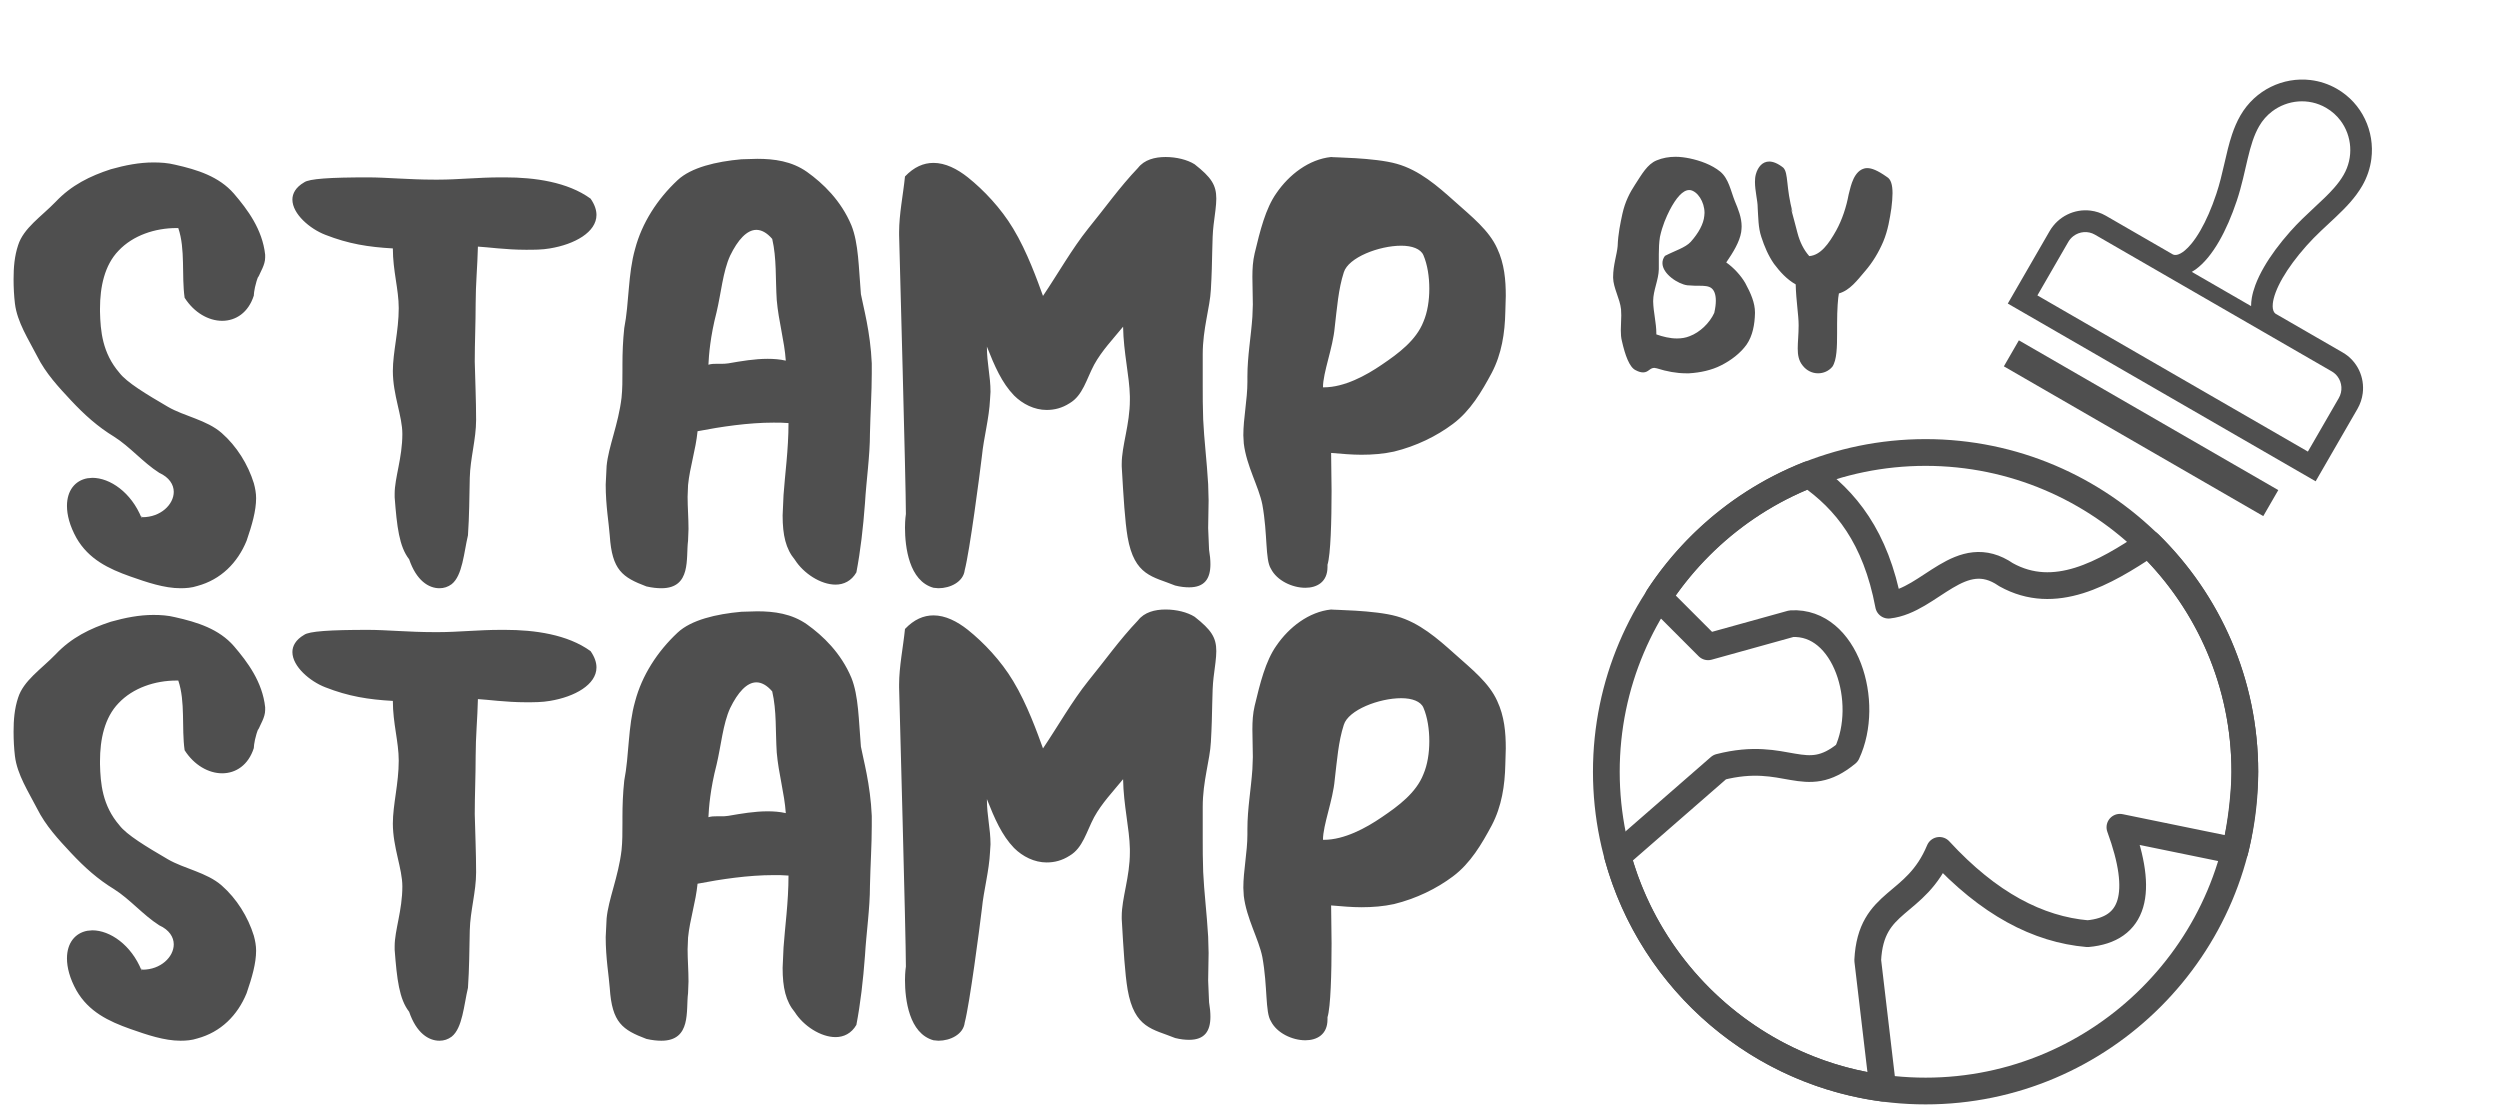 <?xml version="1.0" encoding="UTF-8"?> <svg xmlns="http://www.w3.org/2000/svg" width="221" height="98" viewBox="0 0 221 98" fill="none"><path d="M208.865 34.769C208.956 34.06 208.838 33.348 208.537 32.716C208.234 32.085 207.743 31.533 207.096 31.16C207.096 31.16 206.059 30.561 205.185 30.057C204.348 29.573 203.324 28.982 202.51 28.512C202.103 28.277 201.747 28.072 201.494 27.926C201.338 27.836 201.221 27.768 201.154 27.73C201.112 27.696 201.078 27.661 201.05 27.625C200.993 27.546 200.948 27.449 200.922 27.29C200.903 27.172 200.898 27.022 200.916 26.841C200.943 26.569 201.024 26.23 201.169 25.846C201.314 25.461 201.519 25.031 201.785 24.57C202.283 23.707 202.991 22.74 203.881 21.737C204.715 20.795 205.623 19.997 206.494 19.174C206.928 18.762 207.354 18.343 207.75 17.892C208.145 17.442 208.513 16.958 208.824 16.42C209.258 15.669 209.523 14.862 209.627 14.051C209.783 12.835 209.582 11.611 209.062 10.527C208.543 9.443 207.702 8.498 206.59 7.856C205.848 7.428 205.05 7.171 204.246 7.075C203.039 6.932 201.82 7.148 200.738 7.683C199.655 8.217 198.707 9.076 198.056 10.203C197.745 10.741 197.51 11.302 197.318 11.869C197.03 12.722 196.835 13.595 196.632 14.476C196.43 15.357 196.222 16.247 195.923 17.142C195.499 18.415 195.016 19.511 194.517 20.373C194.247 20.842 193.973 21.241 193.708 21.56C193.509 21.8 193.316 21.995 193.137 22.144C193.003 22.255 192.878 22.34 192.766 22.401C192.598 22.493 192.464 22.53 192.36 22.539C192.265 22.546 192.189 22.536 192.098 22.501C191.71 22.277 189.582 21.048 188.065 20.173C187.629 19.921 187.151 19.645 186.783 19.432C186.414 19.219 186.155 19.07 186.155 19.07C185.724 18.821 185.258 18.671 184.789 18.616C184.085 18.532 183.376 18.658 182.746 18.969C182.116 19.28 181.562 19.782 181.183 20.437L177.489 26.835L178.315 27.311L204.703 42.547L208.397 36.149C208.65 35.713 208.804 35.242 208.865 34.769ZM199.708 11.156C200.01 10.631 200.4 10.196 200.85 9.853C201.524 9.339 202.333 9.033 203.165 8.969C203.997 8.906 204.848 9.081 205.624 9.529C206.141 9.828 206.569 10.216 206.905 10.664C207.409 11.337 207.703 12.148 207.757 12.984C207.81 13.822 207.627 14.68 207.173 15.466C206.943 15.865 206.657 16.246 206.323 16.626C205.823 17.196 205.212 17.763 204.546 18.382C203.881 19.001 203.162 19.672 202.46 20.463C201.498 21.548 200.715 22.61 200.134 23.616C199.819 24.163 199.563 24.694 199.371 25.208C199.228 25.594 199.122 25.972 199.058 26.343C199.016 26.584 198.998 26.823 198.996 27.06L193.756 24.034C193.868 23.968 193.98 23.9 194.088 23.822C194.481 23.538 194.843 23.181 195.188 22.764C195.532 22.345 195.858 21.865 196.169 21.327C196.749 20.32 197.277 19.111 197.736 17.736C198.181 16.398 198.429 15.141 198.696 14.028C198.829 13.472 198.965 12.951 199.128 12.472C199.29 11.993 199.477 11.555 199.708 11.156ZM204.018 39.92L180.106 26.115L182.834 21.39C182.956 21.18 183.11 21.008 183.289 20.872C183.556 20.667 183.879 20.546 184.21 20.52C184.543 20.495 184.878 20.564 185.189 20.743C185.19 20.743 185.448 20.892 185.817 21.105C186.185 21.318 186.663 21.594 187.1 21.846C188.388 22.59 190.114 23.587 190.844 24.007C191.062 24.133 191.195 24.21 191.195 24.21L191.241 24.237L200.078 29.339L200.124 29.366C200.124 29.366 200.275 29.453 200.529 29.599C200.641 29.664 200.779 29.744 200.928 29.83C201.781 30.322 203.15 31.113 204.219 31.73C205.093 32.234 206.13 32.833 206.13 32.833C206.337 32.953 206.506 33.107 206.64 33.285C206.84 33.552 206.957 33.876 206.979 34.209C207 34.543 206.928 34.881 206.746 35.196L204.018 39.92L204.018 39.92Z" fill="#4F4F4F"></path><path d="M201.4 43.325L178.469 30.086L177.142 32.385L200.073 45.624L201.4 43.325Z" fill="#4F4F4F"></path><path d="M149.32 33H149.04C148.22 33 147.34 32.84 146.46 32.56L146.24 32.52C145.84 32.52 145.72 32.92 145.26 32.92C145.08 32.92 144.88 32.88 144.58 32.72C144.04 32.46 143.66 31.4 143.38 30.16C143.3 29.86 143.28 29.54 143.28 29.2C143.28 28.78 143.32 28.32 143.32 27.88L143.3 27.34C143.2 26.4 142.62 25.46 142.6 24.56V24.48C142.6 23.44 142.94 22.48 143 21.76C143.04 20.66 143.24 19.74 143.42 18.9C143.66 17.82 144.08 17.02 144.54 16.32C145.14 15.4 145.62 14.52 146.44 14.18C146.96 13.96 147.54 13.86 148.12 13.86C148.54 13.86 148.96 13.92 149.36 14C150.3 14.2 151.32 14.56 152.08 15.18C152.82 15.8 153 16.88 153.36 17.78C153.66 18.5 153.96 19.22 153.96 20.02C153.96 20.18 153.94 20.34 153.92 20.52C153.78 21.38 153.22 22.3 152.6 23.2C153.26 23.66 153.9 24.36 154.28 25.02C154.78 25.94 155.14 26.78 155.14 27.62V27.68C155.12 28.66 154.94 29.68 154.4 30.46C153.86 31.22 153.02 31.86 152.14 32.3C151.32 32.72 150.32 32.94 149.32 33ZM148.24 29.92C148.64 29.92 149.02 29.86 149.36 29.72C150.28 29.38 151.14 28.54 151.54 27.66C151.64 27.22 151.68 26.88 151.68 26.58C151.68 25.96 151.5 25.64 151.3 25.48C151.06 25.28 150.66 25.26 150.2 25.26H149.86L149.16 25.22C148.36 25.12 146.96 24.22 146.96 23.26C146.96 23.04 147.02 22.84 147.18 22.62C148.06 22.16 148.98 21.9 149.46 21.38C150.16 20.6 150.6 19.78 150.66 19.08L150.68 18.82C150.68 17.84 150.06 16.9 149.4 16.8H149.32C148.76 16.8 148.16 17.5 147.6 18.58C147.3 19.18 146.96 19.92 146.74 20.94C146.66 21.44 146.64 21.96 146.64 22.48V23.8C146.62 24.74 146.14 25.68 146.14 26.6V26.66C146.16 27.6 146.42 28.54 146.42 29.46V29.56C146.98 29.76 147.62 29.92 148.24 29.92ZM160.719 33C160.219 33 159.719 32.78 159.359 32.32C158.999 31.88 158.919 31.38 158.919 30.8C158.919 30.22 158.999 29.56 158.999 28.76C158.999 27.82 158.779 26.66 158.739 25.14C157.959 24.7 157.359 24.04 156.819 23.32C156.319 22.6 155.979 21.8 155.699 20.94C155.419 20.1 155.439 19.22 155.379 18.36V18.32C155.379 17.76 155.139 16.88 155.139 16.08C155.139 15.84 155.159 15.62 155.219 15.4C155.399 14.76 155.799 14.28 156.399 14.28C156.739 14.28 157.159 14.44 157.639 14.82C158.119 15.3 157.859 16.58 158.479 18.8C158.439 18.66 158.359 18.54 158.319 18.42C158.499 19.12 158.719 19.86 158.899 20.6C159.099 21.36 159.439 22.08 159.939 22.64C160.939 22.56 161.659 21.56 162.319 20.38C162.859 19.4 163.219 18.28 163.419 17.2C163.539 16.84 163.719 15.46 164.539 15C164.699 14.92 164.859 14.86 165.059 14.86C165.459 14.86 165.979 15.06 166.799 15.64C167.159 15.84 167.299 16.34 167.299 17.08C167.299 17.46 167.259 17.9 167.199 18.4C167.059 19.32 166.899 20.36 166.479 21.36C166.079 22.3 165.539 23.2 164.879 23.96C164.179 24.78 163.539 25.66 162.559 25.94C162.479 26.3 162.399 27.34 162.399 28.64V29.44C162.399 30.66 162.379 31.84 161.979 32.42C161.659 32.8 161.199 33 160.719 33Z" fill="#4F4F4F"></path><path d="M15.96 52C14.52 52 13 51.48 11.52 50.96C9.6 50.28 7.84 49.44 6.76 47.56C6.16 46.48 5.92 45.52 5.92 44.72C5.92 43.36 6.64 42.48 7.72 42.28L8.16 42.24C9.72 42.24 11.6 43.52 12.52 45.8V45.6L12.6 45.76L12.56 45.72H12.6C14.2 45.72 15.36 44.6 15.36 43.48C15.36 42.84 14.96 42.2 14.08 41.8C12.64 40.88 11.48 39.48 10.08 38.6C8.64 37.72 7.48 36.68 6.28 35.4C5.16 34.2 4.04 33 3.28 31.48C2.52 30 1.52 28.48 1.32 26.84C1.24 26.16 1.2 25.44 1.2 24.68C1.2 23.64 1.28 22.64 1.6 21.68C2.08 20.16 3.64 19.16 4.92 17.84C6.32 16.36 7.96 15.56 9.8 14.96C11.08 14.6 12.32 14.36 13.56 14.36C14.2 14.36 14.84 14.4 15.48 14.56C17.44 15 19.36 15.6 20.68 17.12C21.88 18.52 23.2 20.28 23.44 22.52V22.76C23.44 23.44 23 24.04 22.84 24.52C22.84 24.48 22.84 24.4 22.88 24.32C22.56 25.04 22.44 25.88 22.44 26.08V26.12C21.96 27.64 20.84 28.36 19.64 28.36C18.44 28.36 17.16 27.64 16.32 26.32C16.04 24.32 16.4 22.04 15.76 20.16H15.6C13.72 20.16 11.76 20.8 10.48 22.16C9.24 23.44 8.84 25.36 8.84 27.28V27.56C8.88 29.24 9.04 31.2 10.56 32.96C11.2 33.8 12.92 34.84 14.84 35.96C16.28 36.8 18.28 37.12 19.6 38.28C20.92 39.44 21.92 41.04 22.44 42.72C22.56 43.16 22.64 43.6 22.64 44.04C22.64 45.16 22.28 46.4 21.8 47.8C21 49.76 19.52 51.24 17.44 51.8C16.96 51.96 16.44 52 15.96 52ZM38.848 52C37.888 52 36.808 51.32 36.168 49.44C35.288 48.32 35.088 46.56 34.888 43.96V43.64C34.888 42.24 35.568 40.48 35.568 38.36C35.568 36.76 34.728 34.92 34.728 32.8C34.728 31.12 35.248 29.28 35.248 27.24C35.248 25.56 34.728 23.96 34.728 21.96C32.568 21.84 30.808 21.56 28.768 20.76C27.408 20.24 25.848 18.92 25.848 17.64C25.848 17.12 26.128 16.56 26.888 16.12C27.328 15.8 29.168 15.68 32.528 15.68C34.168 15.68 36.128 15.88 38.368 15.88H38.768C40.488 15.88 42.288 15.68 44.248 15.68H44.648C47.248 15.68 50.168 16.08 52.208 17.56C52.568 18.08 52.728 18.56 52.728 19C52.728 20.52 50.808 21.6 48.608 21.96C47.928 22.08 47.208 22.08 46.488 22.08C44.728 22.08 43.048 21.84 42.248 21.8C42.208 23.52 42.048 25.12 42.048 26.84C42.048 28.56 41.968 30.28 41.968 31.96C42.008 33.68 42.088 35.4 42.088 37.12C42.088 38.84 41.568 40.52 41.528 42.24C41.488 43.96 41.488 45.6 41.368 47.32C41.008 48.84 40.888 50.88 39.928 51.64C39.608 51.88 39.248 52 38.848 52ZM58.464 52C58.104 52 57.664 51.96 57.144 51.84C55.024 51.04 54.104 50.4 53.904 47.36C53.824 46.24 53.544 44.72 53.544 42.84L53.624 41.2C53.784 39.48 54.664 37.52 54.944 35.16C55.024 34.4 55.024 33.6 55.024 32.76V32.24C55.024 31.2 55.064 30.12 55.184 29C55.624 26.76 55.504 24.24 56.144 22C56.744 19.72 58.104 17.6 59.904 15.92C61.104 14.8 63.304 14.28 65.544 14.08L66.944 14.04C68.424 14.04 69.984 14.24 71.344 15.2C72.744 16.2 74.344 17.72 75.264 19.92C75.904 21.52 75.904 23.64 76.104 26C76.304 27.08 76.944 29.32 77.064 32.12V33.04C77.064 34.68 76.944 36.48 76.904 38.32C76.904 40.32 76.584 42.44 76.464 44.48C76.304 46.64 76.064 48.72 75.704 50.6C75.264 51.36 74.584 51.68 73.864 51.68C72.544 51.68 71.024 50.68 70.264 49.48C69.464 48.52 69.184 47.32 69.184 45.56L69.264 43.76C69.384 42 69.704 39.76 69.704 37.4C69.264 37.36 68.824 37.36 68.384 37.36C66.144 37.36 63.744 37.72 61.664 38.12C61.504 39.76 60.984 41.28 60.824 42.88L60.784 43.92C60.784 44.84 60.864 45.8 60.864 46.76L60.824 47.8C60.624 49.32 61.144 52 58.464 52ZM62.624 32.24C62.904 32.16 63.104 32.16 63.344 32.16H63.744C63.944 32.16 64.144 32.16 64.384 32.12C65.544 31.92 66.704 31.72 67.864 31.72C68.384 31.72 68.944 31.76 69.464 31.88C69.344 30.12 68.824 28.4 68.664 26.52C68.544 24.64 68.664 22.84 68.264 21.12C67.784 20.56 67.304 20.32 66.864 20.32C66.024 20.32 65.224 21.2 64.544 22.6C63.904 24 63.744 25.92 63.344 27.6C62.784 29.76 62.664 31.4 62.624 32.24ZM82.961 52L82.521 51.96C80.361 51.36 80.001 48.36 80.001 46.64C80.001 45.92 80.081 45.44 80.081 45.44C80.081 42.76 79.521 22.44 79.481 20.76V20.52C79.481 18.92 79.841 17.2 80.001 15.6C80.801 14.76 81.641 14.4 82.521 14.4C83.561 14.4 84.601 14.92 85.561 15.68C86.961 16.8 88.481 18.4 89.561 20.2C90.801 22.24 91.721 24.84 92.201 26.16C93.521 24.2 94.761 22 96.201 20.2C97.641 18.44 98.961 16.56 100.601 14.84C101.161 14.12 102.081 13.88 103.041 13.88C104.001 13.88 104.961 14.12 105.601 14.52C107.081 15.68 107.521 16.36 107.521 17.56C107.521 18.16 107.401 18.92 107.281 19.88C107.121 21.16 107.201 22.96 107.041 25.6C106.961 27.2 106.321 29.04 106.321 31.32V34.04C106.321 35 106.321 36 106.361 37.08C106.441 38.84 106.681 40.72 106.801 42.8L106.841 44.24L106.801 46.68L106.881 48.6C106.961 49.08 107.001 49.48 107.001 49.88C107.001 51.16 106.481 51.92 105.121 51.92C104.761 51.92 104.361 51.88 103.881 51.76C101.921 50.96 100.281 50.92 99.681 47.48C99.441 46.04 99.321 44 99.161 41.24V41C99.161 39.4 99.881 37.52 99.881 35.36V35.04C99.841 33.2 99.321 31.2 99.281 28.88C98.401 29.96 97.401 31 96.721 32.24C96.041 33.52 95.721 34.96 94.561 35.64C93.881 36.08 93.201 36.24 92.521 36.24C91.441 36.24 90.401 35.72 89.641 34.96C88.561 33.84 87.921 32.36 87.241 30.64C87.241 32.12 87.561 33.24 87.561 34.64L87.521 35.28C87.441 37 86.961 38.68 86.801 40.32C86.601 42 85.721 48.72 85.281 50.4C85.161 51.44 84.001 52 82.961 52ZM115.391 51.96C114.231 51.96 112.871 51.32 112.351 50.28C111.831 49.48 112.071 47.24 111.591 44.6C111.271 43 110.191 41.2 109.951 39.2L109.911 38.48C109.911 36.96 110.271 35.32 110.271 33.76V33.28C110.271 31.48 110.591 29.76 110.711 28L110.751 26.92L110.711 24.48C110.711 23.76 110.751 23.08 110.911 22.4C111.391 20.4 111.871 18.44 112.831 17.08C113.951 15.44 115.711 14.08 117.671 13.88C117.671 13.92 121.511 13.92 123.471 14.48C125.471 15.04 127.071 16.44 128.591 17.8C130.111 19.16 131.631 20.36 132.351 21.96C132.991 23.32 133.111 24.76 133.111 26.16L133.071 27.56C133.031 29.44 132.751 31.28 131.871 32.96C130.991 34.6 129.991 36.32 128.431 37.48C126.991 38.56 125.191 39.44 123.231 39.92C122.311 40.12 121.351 40.2 120.351 40.2C119.511 40.2 118.631 40.12 117.671 40.04L117.711 43.4C117.711 46 117.631 49.04 117.351 49.92V50.12C117.351 51.44 116.431 51.96 115.391 51.96ZM117.031 34.24C118.831 34.24 120.751 33.2 122.151 32.24C123.631 31.24 125.191 30.08 125.831 28.44C126.191 27.6 126.351 26.56 126.351 25.52C126.351 24.48 126.191 23.4 125.831 22.56C125.591 22 124.831 21.72 123.871 21.72C121.911 21.72 119.191 22.76 118.791 24.08C118.311 25.56 118.191 27.24 117.991 28.92C117.831 30.76 116.951 32.92 116.951 34.24H117.031ZM15.96 92C14.52 92 13 91.48 11.52 90.96C9.6 90.28 7.84 89.44 6.76 87.56C6.16 86.48 5.92 85.52 5.92 84.72C5.92 83.36 6.64 82.48 7.72 82.28L8.16 82.24C9.72 82.24 11.6 83.52 12.52 85.8V85.6L12.6 85.76L12.56 85.72H12.6C14.2 85.72 15.36 84.6 15.36 83.48C15.36 82.84 14.96 82.2 14.08 81.8C12.64 80.88 11.48 79.48 10.08 78.6C8.64 77.72 7.48 76.68 6.28 75.4C5.16 74.2 4.04 73 3.28 71.48C2.52 70 1.52 68.48 1.32 66.84C1.24 66.16 1.2 65.44 1.2 64.68C1.2 63.64 1.28 62.64 1.6 61.68C2.08 60.16 3.64 59.16 4.92 57.84C6.32 56.36 7.96 55.56 9.8 54.96C11.08 54.6 12.32 54.36 13.56 54.36C14.2 54.36 14.84 54.4 15.48 54.56C17.44 55 19.36 55.6 20.68 57.12C21.88 58.52 23.2 60.28 23.44 62.52V62.76C23.44 63.44 23 64.04 22.84 64.52C22.84 64.48 22.84 64.4 22.88 64.32C22.56 65.04 22.44 65.88 22.44 66.08V66.12C21.96 67.64 20.84 68.36 19.64 68.36C18.44 68.36 17.16 67.64 16.32 66.32C16.04 64.32 16.4 62.04 15.76 60.16H15.6C13.72 60.16 11.76 60.8 10.48 62.16C9.24 63.44 8.84 65.36 8.84 67.28V67.56C8.88 69.24 9.04 71.2 10.56 72.96C11.2 73.8 12.92 74.84 14.84 75.96C16.28 76.8 18.28 77.12 19.6 78.28C20.92 79.44 21.92 81.04 22.44 82.72C22.56 83.16 22.64 83.6 22.64 84.04C22.64 85.16 22.28 86.4 21.8 87.8C21 89.76 19.52 91.24 17.44 91.8C16.96 91.96 16.44 92 15.96 92ZM38.848 92C37.888 92 36.808 91.32 36.168 89.44C35.288 88.32 35.088 86.56 34.888 83.96V83.64C34.888 82.24 35.568 80.48 35.568 78.36C35.568 76.76 34.728 74.92 34.728 72.8C34.728 71.12 35.248 69.28 35.248 67.24C35.248 65.56 34.728 63.96 34.728 61.96C32.568 61.84 30.808 61.56 28.768 60.76C27.408 60.24 25.848 58.92 25.848 57.64C25.848 57.12 26.128 56.56 26.888 56.12C27.328 55.8 29.168 55.68 32.528 55.68C34.168 55.68 36.128 55.88 38.368 55.88H38.768C40.488 55.88 42.288 55.68 44.248 55.68H44.648C47.248 55.68 50.168 56.08 52.208 57.56C52.568 58.08 52.728 58.56 52.728 59C52.728 60.52 50.808 61.6 48.608 61.96C47.928 62.08 47.208 62.08 46.488 62.08C44.728 62.08 43.048 61.84 42.248 61.8C42.208 63.52 42.048 65.12 42.048 66.84C42.048 68.56 41.968 70.28 41.968 71.96C42.008 73.68 42.088 75.4 42.088 77.12C42.088 78.84 41.568 80.52 41.528 82.24C41.488 83.96 41.488 85.6 41.368 87.32C41.008 88.84 40.888 90.88 39.928 91.64C39.608 91.88 39.248 92 38.848 92ZM58.464 92C58.104 92 57.664 91.96 57.144 91.84C55.024 91.04 54.104 90.4 53.904 87.36C53.824 86.24 53.544 84.72 53.544 82.84L53.624 81.2C53.784 79.48 54.664 77.52 54.944 75.16C55.024 74.4 55.024 73.6 55.024 72.76V72.24C55.024 71.2 55.064 70.12 55.184 69C55.624 66.76 55.504 64.24 56.144 62C56.744 59.72 58.104 57.6 59.904 55.92C61.104 54.8 63.304 54.28 65.544 54.08L66.944 54.04C68.424 54.04 69.984 54.24 71.344 55.2C72.744 56.2 74.344 57.72 75.264 59.92C75.904 61.52 75.904 63.64 76.104 66C76.304 67.08 76.944 69.32 77.064 72.12V73.04C77.064 74.68 76.944 76.48 76.904 78.32C76.904 80.32 76.584 82.44 76.464 84.48C76.304 86.64 76.064 88.72 75.704 90.6C75.264 91.36 74.584 91.68 73.864 91.68C72.544 91.68 71.024 90.68 70.264 89.48C69.464 88.52 69.184 87.32 69.184 85.56L69.264 83.76C69.384 82 69.704 79.76 69.704 77.4C69.264 77.36 68.824 77.36 68.384 77.36C66.144 77.36 63.744 77.72 61.664 78.12C61.504 79.76 60.984 81.28 60.824 82.88L60.784 83.92C60.784 84.84 60.864 85.8 60.864 86.76L60.824 87.8C60.624 89.32 61.144 92 58.464 92ZM62.624 72.24C62.904 72.16 63.104 72.16 63.344 72.16H63.744C63.944 72.16 64.144 72.16 64.384 72.12C65.544 71.92 66.704 71.72 67.864 71.72C68.384 71.72 68.944 71.76 69.464 71.88C69.344 70.12 68.824 68.4 68.664 66.52C68.544 64.64 68.664 62.84 68.264 61.12C67.784 60.56 67.304 60.32 66.864 60.32C66.024 60.32 65.224 61.2 64.544 62.6C63.904 64 63.744 65.92 63.344 67.6C62.784 69.76 62.664 71.4 62.624 72.24ZM82.961 92L82.521 91.96C80.361 91.36 80.001 88.36 80.001 86.64C80.001 85.92 80.081 85.44 80.081 85.44C80.081 82.76 79.521 62.44 79.481 60.76V60.52C79.481 58.92 79.841 57.2 80.001 55.6C80.801 54.76 81.641 54.4 82.521 54.4C83.561 54.4 84.601 54.92 85.561 55.68C86.961 56.8 88.481 58.4 89.561 60.2C90.801 62.24 91.721 64.84 92.201 66.16C93.521 64.2 94.761 62 96.201 60.2C97.641 58.44 98.961 56.56 100.601 54.84C101.161 54.12 102.081 53.88 103.041 53.88C104.001 53.88 104.961 54.12 105.601 54.52C107.081 55.68 107.521 56.36 107.521 57.56C107.521 58.16 107.401 58.92 107.281 59.88C107.121 61.16 107.201 62.96 107.041 65.6C106.961 67.2 106.321 69.04 106.321 71.32V74.04C106.321 75 106.321 76 106.361 77.08C106.441 78.84 106.681 80.72 106.801 82.8L106.841 84.24L106.801 86.68L106.881 88.6C106.961 89.08 107.001 89.48 107.001 89.88C107.001 91.16 106.481 91.92 105.121 91.92C104.761 91.92 104.361 91.88 103.881 91.76C101.921 90.96 100.281 90.92 99.681 87.48C99.441 86.04 99.321 84 99.161 81.24V81C99.161 79.4 99.881 77.52 99.881 75.36V75.04C99.841 73.2 99.321 71.2 99.281 68.88C98.401 69.96 97.401 71 96.721 72.24C96.041 73.52 95.721 74.96 94.561 75.64C93.881 76.08 93.201 76.24 92.521 76.24C91.441 76.24 90.401 75.72 89.641 74.96C88.561 73.84 87.921 72.36 87.241 70.64C87.241 72.12 87.561 73.24 87.561 74.64L87.521 75.28C87.441 77 86.961 78.68 86.801 80.32C86.601 82 85.721 88.72 85.281 90.4C85.161 91.44 84.001 92 82.961 92ZM115.391 91.96C114.231 91.96 112.871 91.32 112.351 90.28C111.831 89.48 112.071 87.24 111.591 84.6C111.271 83 110.191 81.2 109.951 79.2L109.911 78.48C109.911 76.96 110.271 75.32 110.271 73.76V73.28C110.271 71.48 110.591 69.76 110.711 68L110.751 66.92L110.711 64.48C110.711 63.76 110.751 63.08 110.911 62.4C111.391 60.4 111.871 58.44 112.831 57.08C113.951 55.44 115.711 54.08 117.671 53.88C117.671 53.92 121.511 53.92 123.471 54.48C125.471 55.04 127.071 56.44 128.591 57.8C130.111 59.16 131.631 60.36 132.351 61.96C132.991 63.32 133.111 64.76 133.111 66.16L133.071 67.56C133.031 69.44 132.751 71.28 131.871 72.96C130.991 74.6 129.991 76.32 128.431 77.48C126.991 78.56 125.191 79.44 123.231 79.92C122.311 80.12 121.351 80.2 120.351 80.2C119.511 80.2 118.631 80.12 117.671 80.04L117.711 83.4C117.711 86 117.631 89.04 117.351 89.92V90.12C117.351 91.44 116.431 91.96 115.391 91.96ZM117.031 74.24C118.831 74.24 120.751 73.2 122.151 72.24C123.631 71.24 125.191 70.08 125.831 68.44C126.191 67.6 126.351 66.56 126.351 65.52C126.351 64.48 126.191 63.4 125.831 62.56C125.591 62 124.831 61.72 123.871 61.72C121.911 61.72 119.191 62.76 118.791 64.08C118.311 65.56 118.191 67.24 117.991 68.92C117.831 70.76 116.951 72.92 116.951 74.24H117.031Z" fill="#4F4F4F"></path><path d="M170.222 96.446C185.764 96.446 198.444 83.766 198.444 68.223C198.444 52.677 185.764 40 170.222 40C154.677 40 142 52.677 142 68.223C142 83.766 154.677 96.446 170.222 96.446Z" stroke="#4F4F4F" stroke-width="2.364" stroke-miterlimit="10" stroke-linecap="round" stroke-linejoin="round"></path><path d="M189.96 48.05C195.193 53.172 198.444 60.316 198.444 68.221C198.444 68.34 198.441 68.459 198.437 68.582C198.401 70.171 198.131 72.831 197.651 74.875C197.626 74.987 197.597 75.102 197.568 75.214L187.4 73.13C189.538 78.955 188.669 82.167 184.539 82.538C180.174 82.159 175.812 79.914 171.448 75.174C169.335 80.253 165.381 79.402 165.107 84.888L166.438 96.192L166.434 96.188C165.922 96.12 165.414 96.037 164.909 95.943L164.823 95.925C164.156 95.795 163.5 95.644 162.855 95.471L162.772 95.446C162.123 95.269 161.485 95.071 160.854 94.851L160.786 94.826C160.155 94.602 159.531 94.353 158.922 94.087L158.865 94.062C158.252 93.795 157.65 93.503 157.062 93.193L157.015 93.168C156.424 92.854 155.844 92.519 155.278 92.166L155.246 92.144C154.68 91.787 154.125 91.412 153.584 91.016L153.559 90.998C153.015 90.601 152.485 90.183 151.973 89.747L151.962 89.74C147.691 86.114 144.516 81.237 142.998 75.675H142.995L152.02 67.81C158.018 66.278 159.517 69.688 163.269 66.585C165.367 62.101 163.179 54.877 158.36 55.133L150.996 57.177L146.599 52.776C147.096 52.019 147.626 51.284 148.192 50.581L148.199 50.57C148.365 50.365 148.531 50.163 148.7 49.965L148.718 49.943C148.83 49.813 148.942 49.684 149.057 49.554L149.104 49.5C149.256 49.33 149.407 49.161 149.562 48.995C149.587 48.97 149.609 48.945 149.634 48.919C149.742 48.804 149.854 48.689 149.962 48.573C149.998 48.537 150.031 48.505 150.063 48.472C150.193 48.343 150.319 48.213 150.449 48.083C150.499 48.036 150.55 47.989 150.596 47.939C150.701 47.838 150.806 47.741 150.91 47.644C150.968 47.589 151.022 47.535 151.079 47.485C151.177 47.395 151.274 47.305 151.371 47.218C151.451 47.146 151.533 47.074 151.613 47.006C151.706 46.919 151.804 46.84 151.897 46.757C151.98 46.688 152.06 46.62 152.139 46.551C152.218 46.486 152.301 46.418 152.38 46.353C152.474 46.274 152.572 46.198 152.669 46.123C152.755 46.054 152.842 45.986 152.928 45.917C153.033 45.834 153.141 45.751 153.249 45.672C153.31 45.625 153.375 45.578 153.437 45.531C153.548 45.448 153.66 45.366 153.772 45.286C153.848 45.232 153.92 45.182 153.995 45.128C154.118 45.041 154.24 44.958 154.363 44.872C154.421 44.836 154.478 44.796 154.532 44.76C154.658 44.673 154.785 44.591 154.911 44.511C154.976 44.468 155.04 44.428 155.105 44.385C155.239 44.299 155.376 44.212 155.516 44.129C155.567 44.097 155.621 44.065 155.671 44.036C155.808 43.953 155.949 43.87 156.086 43.791C156.14 43.758 156.194 43.726 156.248 43.697C156.399 43.61 156.554 43.524 156.706 43.437C156.752 43.416 156.799 43.39 156.843 43.365C156.994 43.286 157.145 43.203 157.297 43.127C157.344 43.102 157.387 43.08 157.43 43.059C157.596 42.972 157.762 42.889 157.928 42.81C157.971 42.788 158.014 42.77 158.057 42.749C158.216 42.673 158.378 42.597 158.54 42.522C158.577 42.507 158.612 42.489 158.652 42.471C158.825 42.392 159.002 42.316 159.182 42.241C159.222 42.222 159.261 42.205 159.305 42.187C159.47 42.118 159.64 42.05 159.806 41.985C159.842 41.97 159.874 41.956 159.91 41.941C163.147 44.191 165.814 47.467 166.95 53.497C170.63 53.087 173.315 48.029 177.337 50.805C181.641 53.205 186.016 50.685 189.96 48.05Z" stroke="#4F4F4F" stroke-width="2.364" stroke-miterlimit="10" stroke-linecap="round" stroke-linejoin="round"></path></svg> 